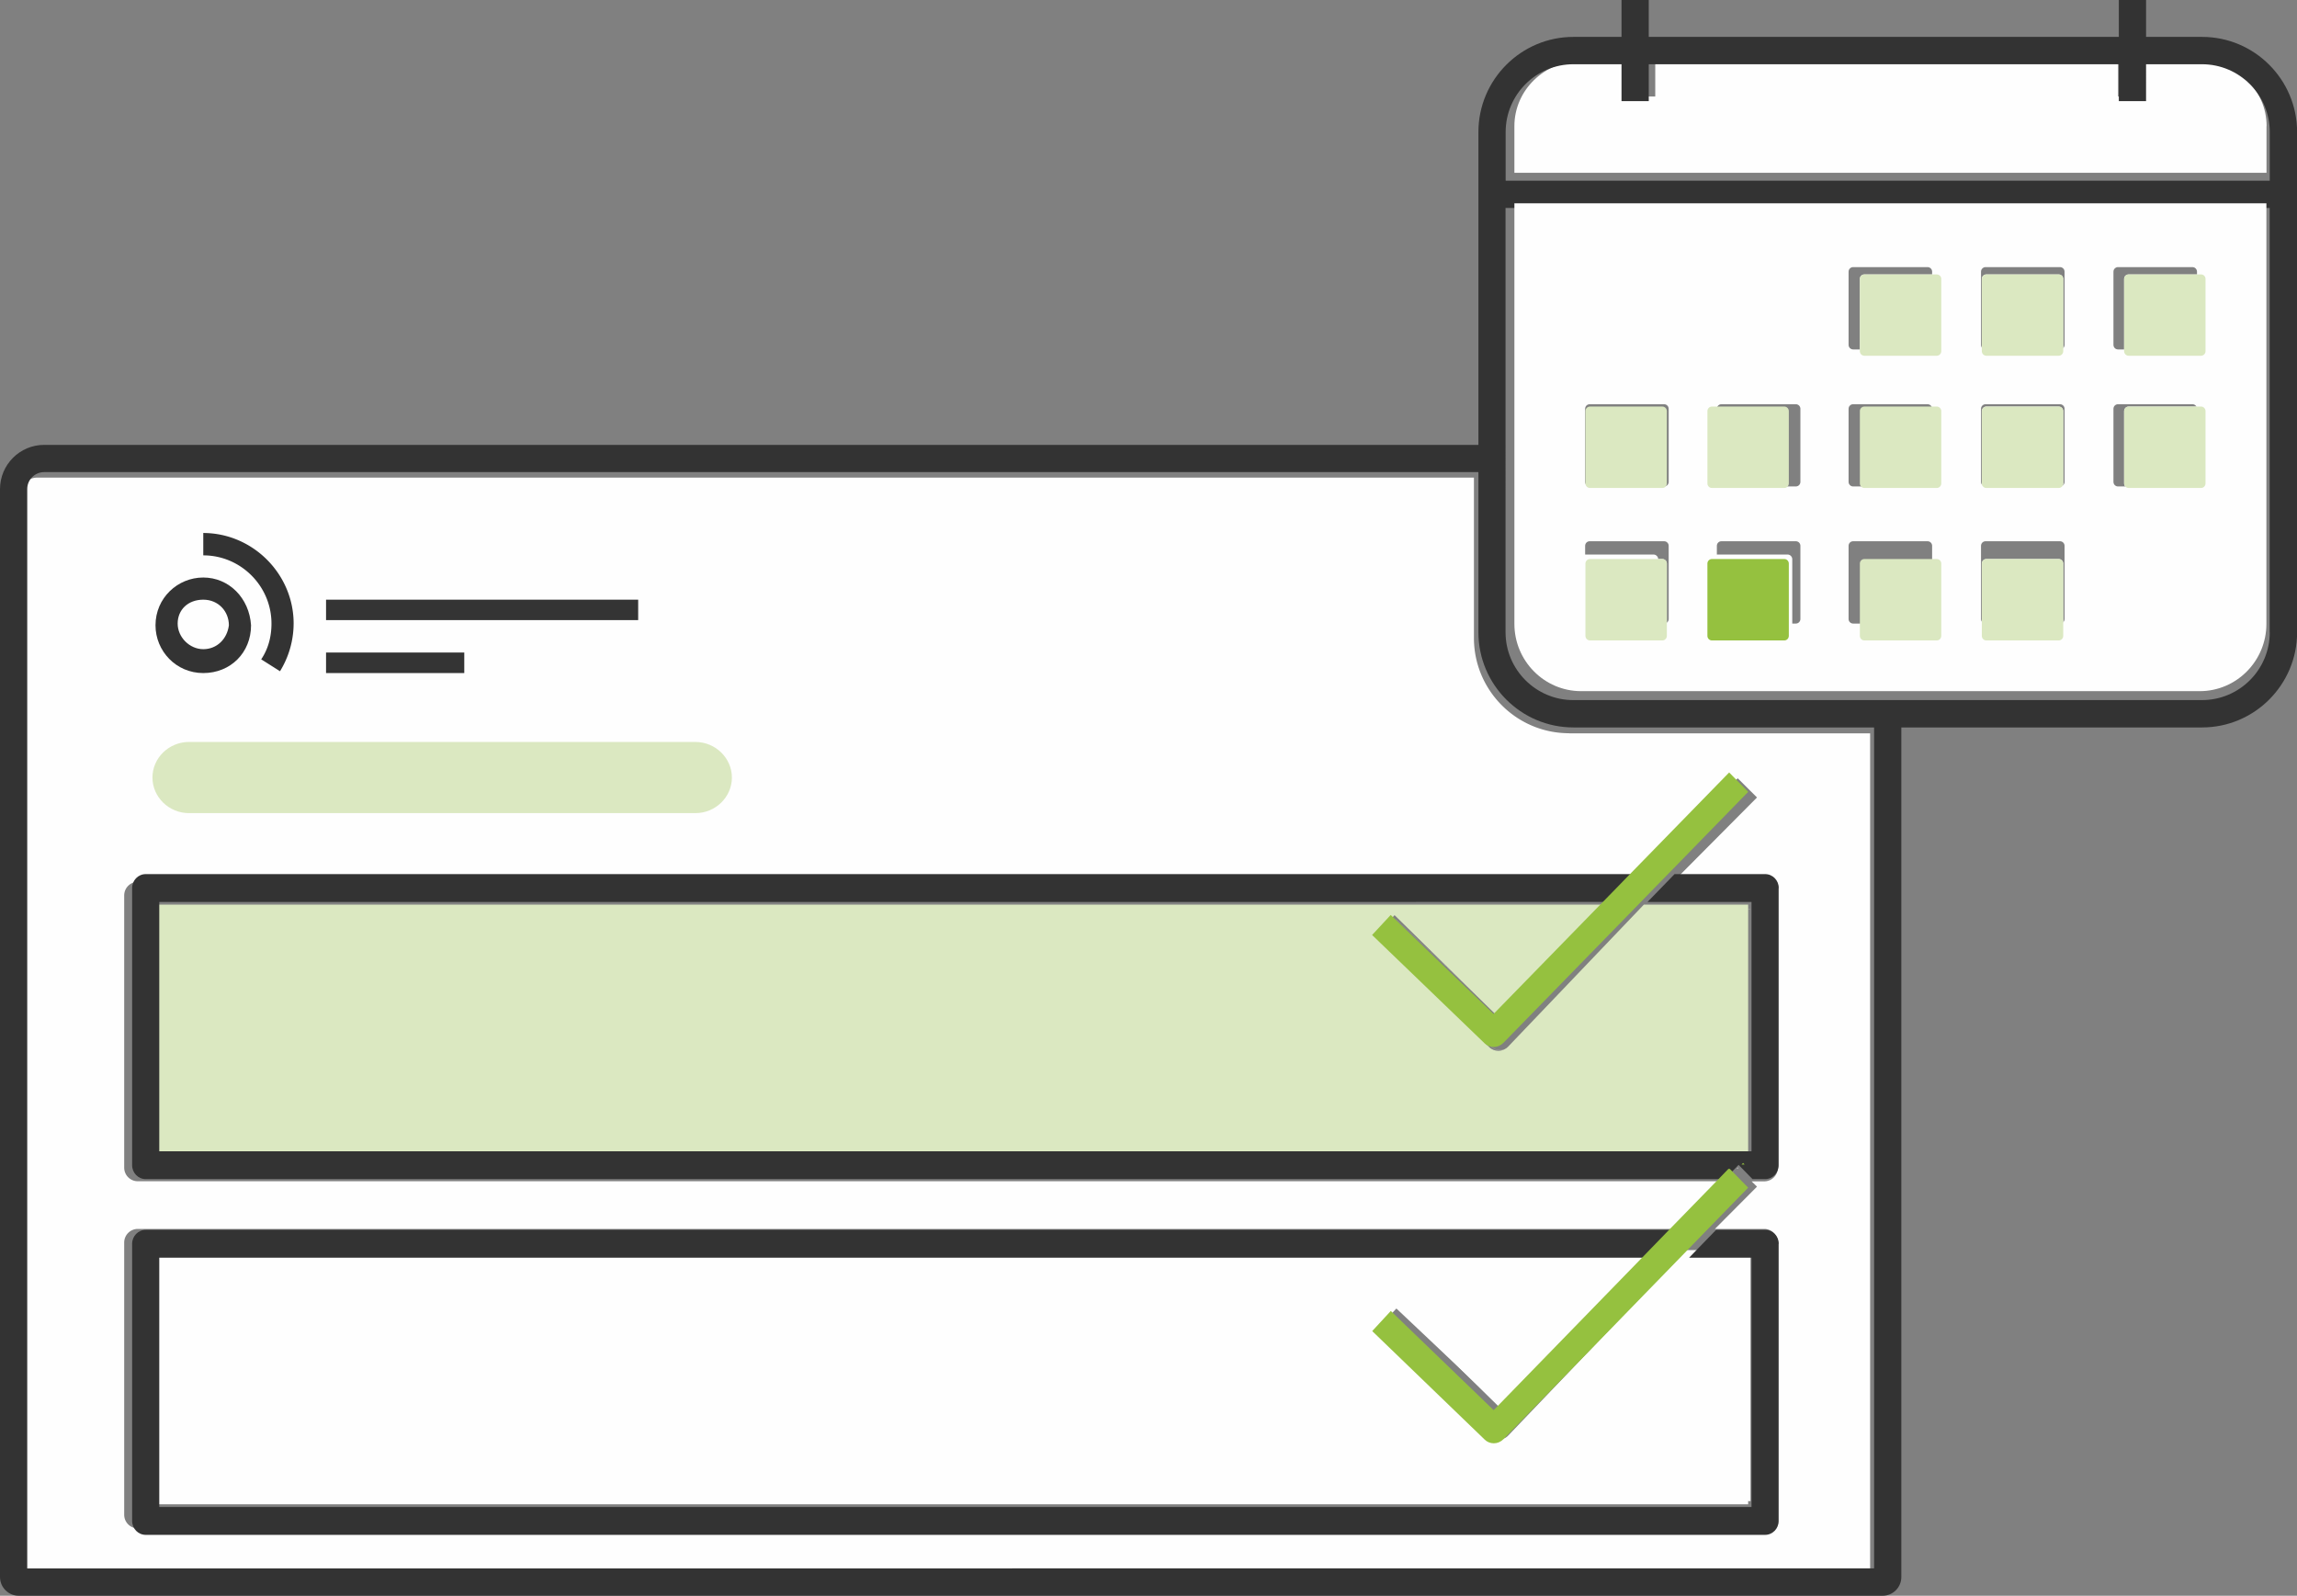 <svg xmlns="http://www.w3.org/2000/svg" width="226" height="157" fill="none">
  <rect width="100%" height="100%" fill="#808080" stroke="none"/>
  <g fill-rule="evenodd" clip-path="url(#a)" clip-rule="evenodd">
    <path fill="#FEFEFE" d="m166.06 123.62-17.49 17.6c-.26.26-.61.39-.95.39a1.3 1.3 0 0 1-.92-.37l-11.16-10.54 1.84-1.95 10.21 9.64 14.69-14.78H14.91v24.09h157.32v-24.09h-6.17v.01Zm0 0-17.49 17.6c-.26.26-.61.39-.95.39a1.3 1.3 0 0 1-.92-.37l-11.16-10.54 1.84-1.95 10.21 9.64 14.69-14.78H14.91v24.09h157.32v-24.09h-6.17v.01Zm0 0-17.49 17.6c-.26.26-.61.39-.95.39a1.3 1.3 0 0 1-.92-.37l-11.16-10.54 1.84-1.95 10.21 9.64 14.69-14.78H14.91v24.09h157.32v-24.09h-6.17v.01Zm0 0-17.49 17.6c-.26.26-.61.39-.95.39a1.3 1.3 0 0 1-.92-.37l-11.16-10.54 1.84-1.95 10.21 9.64 14.69-14.78H14.91v24.09h157.32v-24.09h-6.17v.01Zm0 0-17.49 17.6c-.26.26-.61.39-.95.39a1.3 1.3 0 0 1-.92-.37l-11.16-10.54 1.84-1.95 10.21 9.64 14.69-14.78H14.91v24.09h157.32v-24.09h-6.17v.01Zm0 0-17.49 17.6c-.26.26-.61.39-.95.39a1.3 1.3 0 0 1-.92-.37l-11.16-10.54 1.84-1.95 10.21 9.64 14.69-14.78H14.91v24.09h157.32v-24.09h-6.17v.01Zm0 0-17.49 17.6c-.26.26-.61.39-.95.39a1.3 1.3 0 0 1-.92-.37l-11.16-10.54 1.84-1.95 10.21 9.64 14.69-14.78H14.91v24.09h157.32v-24.09h-6.17v.01Zm0 0-17.49 17.6c-.26.26-.61.39-.95.39a1.3 1.3 0 0 1-.92-.37l-11.16-10.54 1.84-1.95 10.21 9.64 14.69-14.78H14.91v24.09h157.32v-24.09h-6.17v.01Zm0 0-17.49 17.6c-.26.26-.61.39-.95.39a1.3 1.3 0 0 1-.92-.37l-11.16-10.54 1.84-1.95 10.21 9.64 14.69-14.78H14.91v24.09h157.32v-24.09h-6.17v.01Zm-4.11-34.15-13.38 13.47c-.26.26-.61.39-.95.39a1.3 1.3 0 0 1-.92-.37l-11.16-10.54 1.84-1.95 10.21 9.64 10.58-10.64H14.91v24.09h157.32V89.47h-10.28Zm4.11 34.15-17.49 17.6c-.26.26-.61.39-.95.39a1.3 1.3 0 0 1-.92-.37l-11.16-10.54 1.84-1.95 10.21 9.64 14.69-14.78H14.91v24.09h157.32v-24.09h-6.17v.01Zm4.84-8.68h.13l-.07-.07-.07.07h.01Zm-22.33-12.01c-.26.26-.61.39-.95.39a1.3 1.3 0 0 1-.92-.37l-11.16-10.54 1.84-1.95 10.21 9.64 10.58-10.64H14.91v24.09h157.32V89.46h-10.28l-13.38 13.47Zm0 38.28c-.26.26-.61.39-.95.39a1.3 1.3 0 0 1-.92-.37l-11.16-10.54 1.84-1.95 10.21 9.64 14.69-14.78H14.91v24.09h157.32V123.6h-6.17l-17.49 17.6v.01Zm26.35-26.32c0 .74-.6 1.34-1.34 1.34h-1.24l.53.52-4.14 4.16h4.85c.74 0 1.34.61 1.34 1.34v26.78c0 .74-.6 1.34-1.34 1.34H13.56c-.74 0-1.34-.6-1.34-1.34v-26.78c0-.74.6-1.34 1.34-1.34h151.38l4.66-4.69H13.56c-.74 0-1.34-.6-1.34-1.34V88.1c0-.74.6-1.34 1.34-1.34h147.28l10.13-10.19 1.9 1.89-8.24 8.29h8.95c.74 0 1.34.6 1.34 1.34v26.8Zm-20.54-42.75c-5.16 0-9.36-4.2-9.36-9.37V46.99H3.66c-.92 0-1.66.75-1.66 1.67v106.33h182V72.15h-29.63l.01-.01Zm11.69 51.47-17.49 17.6c-.26.26-.61.39-.95.39a1.3 1.3 0 0 1-.92-.37l-11.16-10.54 1.84-1.95 10.21 9.64 14.69-14.78H14.91v24.09h157.32V123.6h-6.17l.01.01Zm-4.11-34.15-13.38 13.47c-.26.26-.61.39-.95.39a1.3 1.3 0 0 1-.92-.37l-11.16-10.54 1.84-1.95 10.21 9.64 10.58-10.64H14.91v24.09h157.32V89.46h-10.28.01Zm0 0-13.38 13.47c-.26.26-.61.39-.95.39a1.3 1.3 0 0 1-.92-.37l-11.16-10.54 1.84-1.95 10.21 9.64 10.58-10.64H14.91v24.09h157.32V89.46h-10.28.01Zm4.11 34.15-17.49 17.6c-.26.26-.61.39-.95.39a1.3 1.3 0 0 1-.92-.37l-11.16-10.54 1.84-1.95 10.21 9.64 14.69-14.78H14.91v24.09h157.32V123.6h-6.17l.01.01Zm0 0-17.49 17.6c-.26.26-.61.39-.95.39a1.3 1.3 0 0 1-.92-.37l-11.16-10.54 1.84-1.95 10.21 9.64 14.69-14.78H14.91v24.09h157.32V123.6h-6.17l.01.01Zm0 0-17.49 17.6c-.26.26-.61.39-.95.39a1.3 1.3 0 0 1-.92-.37l-11.16-10.54 1.84-1.95 10.21 9.64 14.69-14.78H14.91v24.09h157.32V123.6h-6.17l.01.01Zm0 0-17.49 17.6c-.26.26-.61.39-.95.39a1.3 1.3 0 0 1-.92-.37l-11.16-10.54 1.84-1.95 10.21 9.64 14.69-14.78H14.91v24.09h157.32V123.6h-6.17l.01.01Zm0 0-17.49 17.6c-.26.26-.61.39-.95.39a1.3 1.3 0 0 1-.92-.37l-11.16-10.54 1.84-1.95 10.21 9.64 14.69-14.78H14.91v24.09h157.32V123.6h-6.17l.01.01Zm0 0-17.49 17.6c-.26.26-.61.39-.95.39a1.3 1.3 0 0 1-.92-.37l-11.16-10.54 1.84-1.95 10.21 9.64 14.69-14.78H14.91v24.09h157.32V123.6h-6.17l.01.01Zm0 0-17.49 17.6c-.26.26-.61.39-.95.39a1.3 1.3 0 0 1-.92-.37l-11.16-10.54 1.84-1.95 10.21 9.64 14.69-14.78H14.91v24.09h157.32V123.6h-6.17l.01.01Zm0 0-17.49 17.6c-.26.26-.61.39-.95.39a1.3 1.3 0 0 1-.92-.37l-11.16-10.54 1.84-1.95 10.21 9.64 14.69-14.78H14.91v24.09h157.32V123.6h-6.17l.01.01Zm-3.38-69.05h-7.45c-.25 0-.46.21-.46.46v7.27c0 .25.21.46.46.46h7.45c.25 0 .46-.21.46-.46v-7.27c0-.25-.21-.46-.46-.46Zm13.19 0h-7.45c-.25 0-.46.21-.46.46v7.27c0 .25.21.46.46.46h7.45c.25 0 .46-.21.46-.46v-7.27c0-.25-.21-.46-.46-.46Zm-9.82 69.05-17.49 17.6c-.26.26-.61.39-.95.39a1.3 1.3 0 0 1-.92-.37l-11.16-10.54 1.84-1.95 10.21 9.64 14.69-14.78H14.91v24.09h157.32V123.6h-6.17v.01Z"/>
    <path fill="#DBE8C1" d="M171.65 114.57h-.3l.15-.15.15.15ZM172 89v25H15V89h142.96l-10.56 11.05-10.19-10.01-1.84 2.03 11.14 10.94c.26.26.59.38.92.38.33 0 .69-.14.95-.41L161.74 89H172ZM68.41 80H18.59C16.62 80 15 78.42 15 76.5s1.61-3.5 3.59-3.5h49.83c1.97 0 3.59 1.58 3.59 3.5S70.4 80 68.42 80"/>
    <path fill="#343434" d="m171.5 114.43-.15.15h.3l-.15-.15Z"/>
    <path fill="#FEFEFE" d="M172 123v25H15v-25h147.06l-14.66 15.33-10.19-10.01-1.84 2.02 11.14 10.94c.26.26.59.38.92.38.33 0 .69-.14.95-.41l17.46-18.26H172v.01Z"/>
    <path fill="#333" d="M175 122.37v27.27c0 .76-.6 1.37-1.34 1.37H14.34c-.74 0-1.34-.61-1.34-1.37v-27.27c0-.75.6-1.37 1.34-1.37h150.73l-1.33 1.37-1.33 1.37H15.67v24.53h156.66v-24.53h-6.14l1.33-1.37 1.33-1.37h4.82c.74 0 1.34.61 1.34 1.37"/>
    <path fill="#FEFEFE" d="M223 12.41V17h-74v-4.59c0-3.53 2.95-6.41 6.56-6.41h4.66v3.49h2.64V6h45.53v3.49h2.64V6h5.42c3.62 0 6.56 2.87 6.56 6.41M164 55.45v7.11c0 .25-.2.45-.44.45h-7.13c-.24 0-.44-.2-.44-.45v-7.11c0-.25.2-.45.44-.45h7.13c.24 0 .44.2.44.45Zm12 0v7.11c0 .25-.2.45-.44.45h-7.13c-.24 0-.44-.2-.44-.45v-7.11c0-.25.2-.45.44-.45h7.13c.24 0 .44.2.44.45Zm15-28.01v7.11c0 .25-.2.45-.44.45h-7.13c-.24 0-.44-.2-.44-.45v-7.11c0-.25.2-.44.44-.44h7.13c.24 0 .44.2.44.44Zm12 0v7.11c0 .25-.2.45-.44.45h-7.13c-.24 0-.44-.2-.44-.45v-7.11c0-.25.2-.44.44-.44h7.13c.24 0 .44.2.44.44Zm0 13.01v7.11c0 .25-.2.45-.44.45h-7.13c-.24 0-.44-.2-.44-.45v-7.11c0-.25.2-.45.44-.45h7.13c.24 0 .44.2.44.45Zm0 15v7.11c0 .25-.2.45-.44.45h-7.13c-.24 0-.44-.2-.44-.45v-7.11c0-.25.2-.45.44-.45h7.13c.24 0 .44.2.44.45Zm14-28.01v7.11c0 .25-.2.45-.44.45h-7.13c-.24 0-.44-.2-.44-.45v-7.11c0-.25.2-.44.44-.44h7.13c.24 0 .44.2.44.44Zm0 13.01v7.11c0 .25-.2.45-.44.45h-7.13c-.24 0-.44-.2-.44-.45v-7.11c0-.25.2-.45.44-.45h7.13c.24 0 .44.2.44.45Z"/>
    <path fill="#333" d="M223.32 17.78h-75.18v-4.79c0-3.68 2.99-6.67 6.67-6.67h4.73v3.63h2.68V6.32h46.25v3.63h2.68V6.32h5.5c3.68 0 6.67 3 6.67 6.67v4.79Zm0 44.43c0 3.68-2.99 6.67-6.67 6.67H154.8c-3.68 0-6.67-3-6.67-6.67V20.46h75.18v41.76l.01-.01Zm-38.93 92.1H2.68V48.11c0-.92.75-1.66 1.66-1.66h141.12v15.76c0 5.16 4.19 9.36 9.35 9.36h29.58v82.75-.01ZM216.65 3.63h-5.5V0h-2.68v3.63h-46.25V0h-2.68v3.63h-4.73c-5.15 0-9.35 4.2-9.35 9.36v30.78H4.34C1.95 43.77 0 45.72 0 48.12v107.04c0 1.01.83 1.84 1.84 1.84h183.39c1.02 0 1.84-.83 1.84-1.84V71.57h29.59c5.15 0 9.35-4.2 9.35-9.36V12.99c0-5.16-4.19-9.36-9.35-9.36h-.01Z"/>
    <path fill="#333" d="M175 87.37v27.27c0 .76-.6 1.37-1.34 1.37h-1.23l-1.3-1.33-.07-.07-.07.07-1.29 1.33H14.34c-.74 0-1.34-.61-1.34-1.37V87.37c0-.76.6-1.37 1.34-1.37h146.64l-1.37 1.41-1.29 1.33H15.67v24.53h156.66V88.74H162.1l1.29-1.33 1.37-1.41h8.91c.74 0 1.34.61 1.34 1.37"/>
    <path fill="#FEFEFE" d="M216.16 33.93c0 .25-.2.45-.45.45h-7.32c-.25 0-.45-.2-.45-.45v-7.2c0-.25.2-.45.45-.45h7.32c.25 0 .45.2.45.45v7.2Zm0 13.48c0 .25-.2.45-.45.45h-7.32c-.25 0-.45-.2-.45-.45v-7.19c0-.25.2-.45.45-.45h7.32c.25 0 .45.2.45.45v7.19Zm-13.03-13.48c0 .25-.2.45-.45.45h-7.32c-.25 0-.45-.2-.45-.45v-7.2c0-.25.2-.45.45-.45h7.32c.25 0 .45.2.45.45v7.2Zm0 13.48c0 .25-.2.45-.45.45h-7.32c-.25 0-.45-.2-.45-.45v-7.19c0-.25.2-.45.45-.45h7.32c.25 0 .45.2.45.45v7.19Zm0 13.49c0 .25-.2.45-.45.45h-7.32c-.25 0-.45-.2-.45-.45v-7.2c0-.25.2-.45.45-.45h7.32c.25 0 .45.2.45.45v7.2ZM190.1 33.93c0 .25-.2.45-.45.45h-7.32c-.25 0-.45-.2-.45-.45v-7.2c0-.25.2-.45.45-.45h7.32c.25 0 .45.2.45.45v7.2Zm0 13.48c0 .25-.2.45-.45.45h-7.32c-.25 0-.45-.2-.45-.45v-7.19c0-.25.2-.45.45-.45h7.32c.25 0 .45.2.45.45v7.19Zm0 13.49c0 .25-.2.45-.45.45h-7.32c-.25 0-.45-.2-.45-.45v-7.2c0-.25.2-.45.45-.45h7.32c.25 0 .45.2.45.45v7.2Zm-12.96-13.49c0 .25-.2.45-.45.45h-7.32c-.25 0-.45-.2-.45-.45v-7.19c0-.25.2-.45.45-.45h7.32c.25 0 .45.2.45.45v7.19Zm0 13.49c0 .25-.2.45-.45.45h-7.32c-.25 0-.45-.2-.45-.45v-7.2c0-.25.2-.45.45-.45h7.32c.25 0 .45.2.45.45v7.2Zm-12.96-13.49c0 .25-.2.45-.45.45h-7.32c-.25 0-.45-.2-.45-.45v-7.19c0-.25.2-.45.45-.45h7.32c.25 0 .45.2.45.45v7.19Zm0 13.49c0 .25-.2.45-.45.45h-7.32c-.25 0-.45-.2-.45-.45v-7.2c0-.25.2-.45.45-.45h7.32c.25 0 .45.2.45.45v7.2ZM149 19.99v41.39c0 3.65 2.95 6.62 6.56 6.62h60.87c3.62 0 6.56-2.97 6.56-6.62V20h-74l.01-.01Z"/>
    <path fill="#DBE8C1" d="M216.56 27h-7.13c-.24 0-.44.2-.44.44v7.11c0 .25.2.45.44.45h7.13c.24 0 .44-.2.44-.45v-7.11c0-.25-.2-.44-.44-.44Zm-14 0h-7.13c-.24 0-.44.2-.44.44v7.11c0 .25.2.45.44.45h7.13c.24 0 .44-.2.44-.45v-7.11c0-.25-.2-.44-.44-.44Zm-12 0h-7.13c-.24 0-.44.2-.44.44v7.11c0 .25.2.45.44.45h7.13c.24 0 .44-.2.44-.45v-7.11c0-.25-.2-.44-.44-.44Zm26 13h-7.13c-.24 0-.44.2-.44.45v7.11c0 .25.2.45.44.45h7.13c.24 0 .44-.2.44-.45v-7.11c0-.25-.2-.45-.44-.45Zm-14 0h-7.13c-.24 0-.44.2-.44.45v7.11c0 .25.2.45.44.45h7.13c.24 0 .44-.2.44-.45v-7.11c0-.25-.2-.45-.44-.45Zm-11.56.45v7.11c0 .25-.2.45-.44.45h-7.13c-.24 0-.44-.2-.44-.45v-7.11c0-.25.2-.45.44-.45h7.13c.24 0 .44.2.44.45Zm-15 0v7.11c0 .25-.2.45-.44.45h-7.13c-.24 0-.44-.2-.44-.45v-7.11c0-.25.2-.45.44-.45h7.13c.24 0 .44.2.44.45Zm-12 0v7.11c0 .25-.2.45-.44.45h-7.13c-.24 0-.44-.2-.44-.45v-7.11c0-.25.2-.45.44-.45h7.13c.24 0 .44.2.44.45ZM202.56 55h-7.13c-.24 0-.44.2-.44.45v7.11c0 .25.2.45.44.45h7.13c.24 0 .44-.2.44-.45v-7.11c0-.25-.2-.45-.44-.45Zm-11.56.45v7.11c0 .25-.2.45-.44.45h-7.13c-.24 0-.44-.2-.44-.45v-7.11c0-.25.2-.45.44-.45h7.13c.24 0 .44.2.44.45Z"/>
    <path fill="#95C13F" d="M175.56 55h-7.13c-.24 0-.44.2-.44.45v7.11c0 .25.2.45.44.45h7.13c.24 0 .44-.2.44-.45v-7.11c0-.25-.2-.45-.44-.45Z"/>
    <path fill="#DBE8C1" d="M163.56 55h-7.13c-.24 0-.44.2-.44.45v7.11c0 .25.2.45.44.45h7.13c.24 0 .44-.2.44-.45v-7.11c0-.25-.2-.45-.44-.45Z"/>
    <path fill="#96C240" d="M171.65 114.57h-.3l.15-.15.15.15Z"/>
    <path fill="#95C13F" d="m172 116.85-4.1 4.21-1.32 1.36-1.32 1.36-17.34 17.82c-.26.26-.6.4-.94.4-.34 0-.66-.12-.91-.37l-11.06-10.67 1.83-1.98 10.12 9.76 14.56-14.96 1.32-1.36 1.32-1.36 4.62-4.74 1.28-1.32h.13l1.29 1.32.52.53Zm0-38.94-8.17 8.38-1.37 1.4-1.28 1.32-13.27 13.6c-.26.26-.6.4-.94.4-.34 0-.66-.12-.91-.37L135 91.99l1.83-1.97 10.12 9.74 10.49-10.75 1.29-1.32 1.36-1.4L170.13 76l1.88 1.91H172Z"/>
    <path fill="#343434" d="M32.08 61.01h30.71V59H32.08v2.01Zm0 5.21h13.6V64.2h-13.6v2.02Z"/>
    <path fill="#333" d="M20 63.87c-1.34 0-2.52-1.17-2.52-2.52S18.49 59 20 59s2.52 1.17 2.52 2.52c-.17 1.34-1.17 2.35-2.52 2.35Zm0-7.05c-2.52 0-4.7 2.01-4.7 4.7 0 2.52 2.01 4.7 4.7 4.7 2.69 0 4.7-2.01 4.7-4.7-.17-2.69-2.18-4.7-4.7-4.7Z"/>
    <path fill="#333" d="M20 52.46v2.18c3.69 0 6.71 3.02 6.71 6.71 0 1.34-.34 2.52-1.01 3.52l1.85 1.17a9.003 9.003 0 0 0 1.34-4.7c0-4.87-4.03-8.9-8.9-8.9"/>
  </g>
  <defs>
    <clipPath id="a">
      <path fill="#fff" d="M0 0h226v157H0z"/>
    </clipPath>
  </defs>
</svg>
